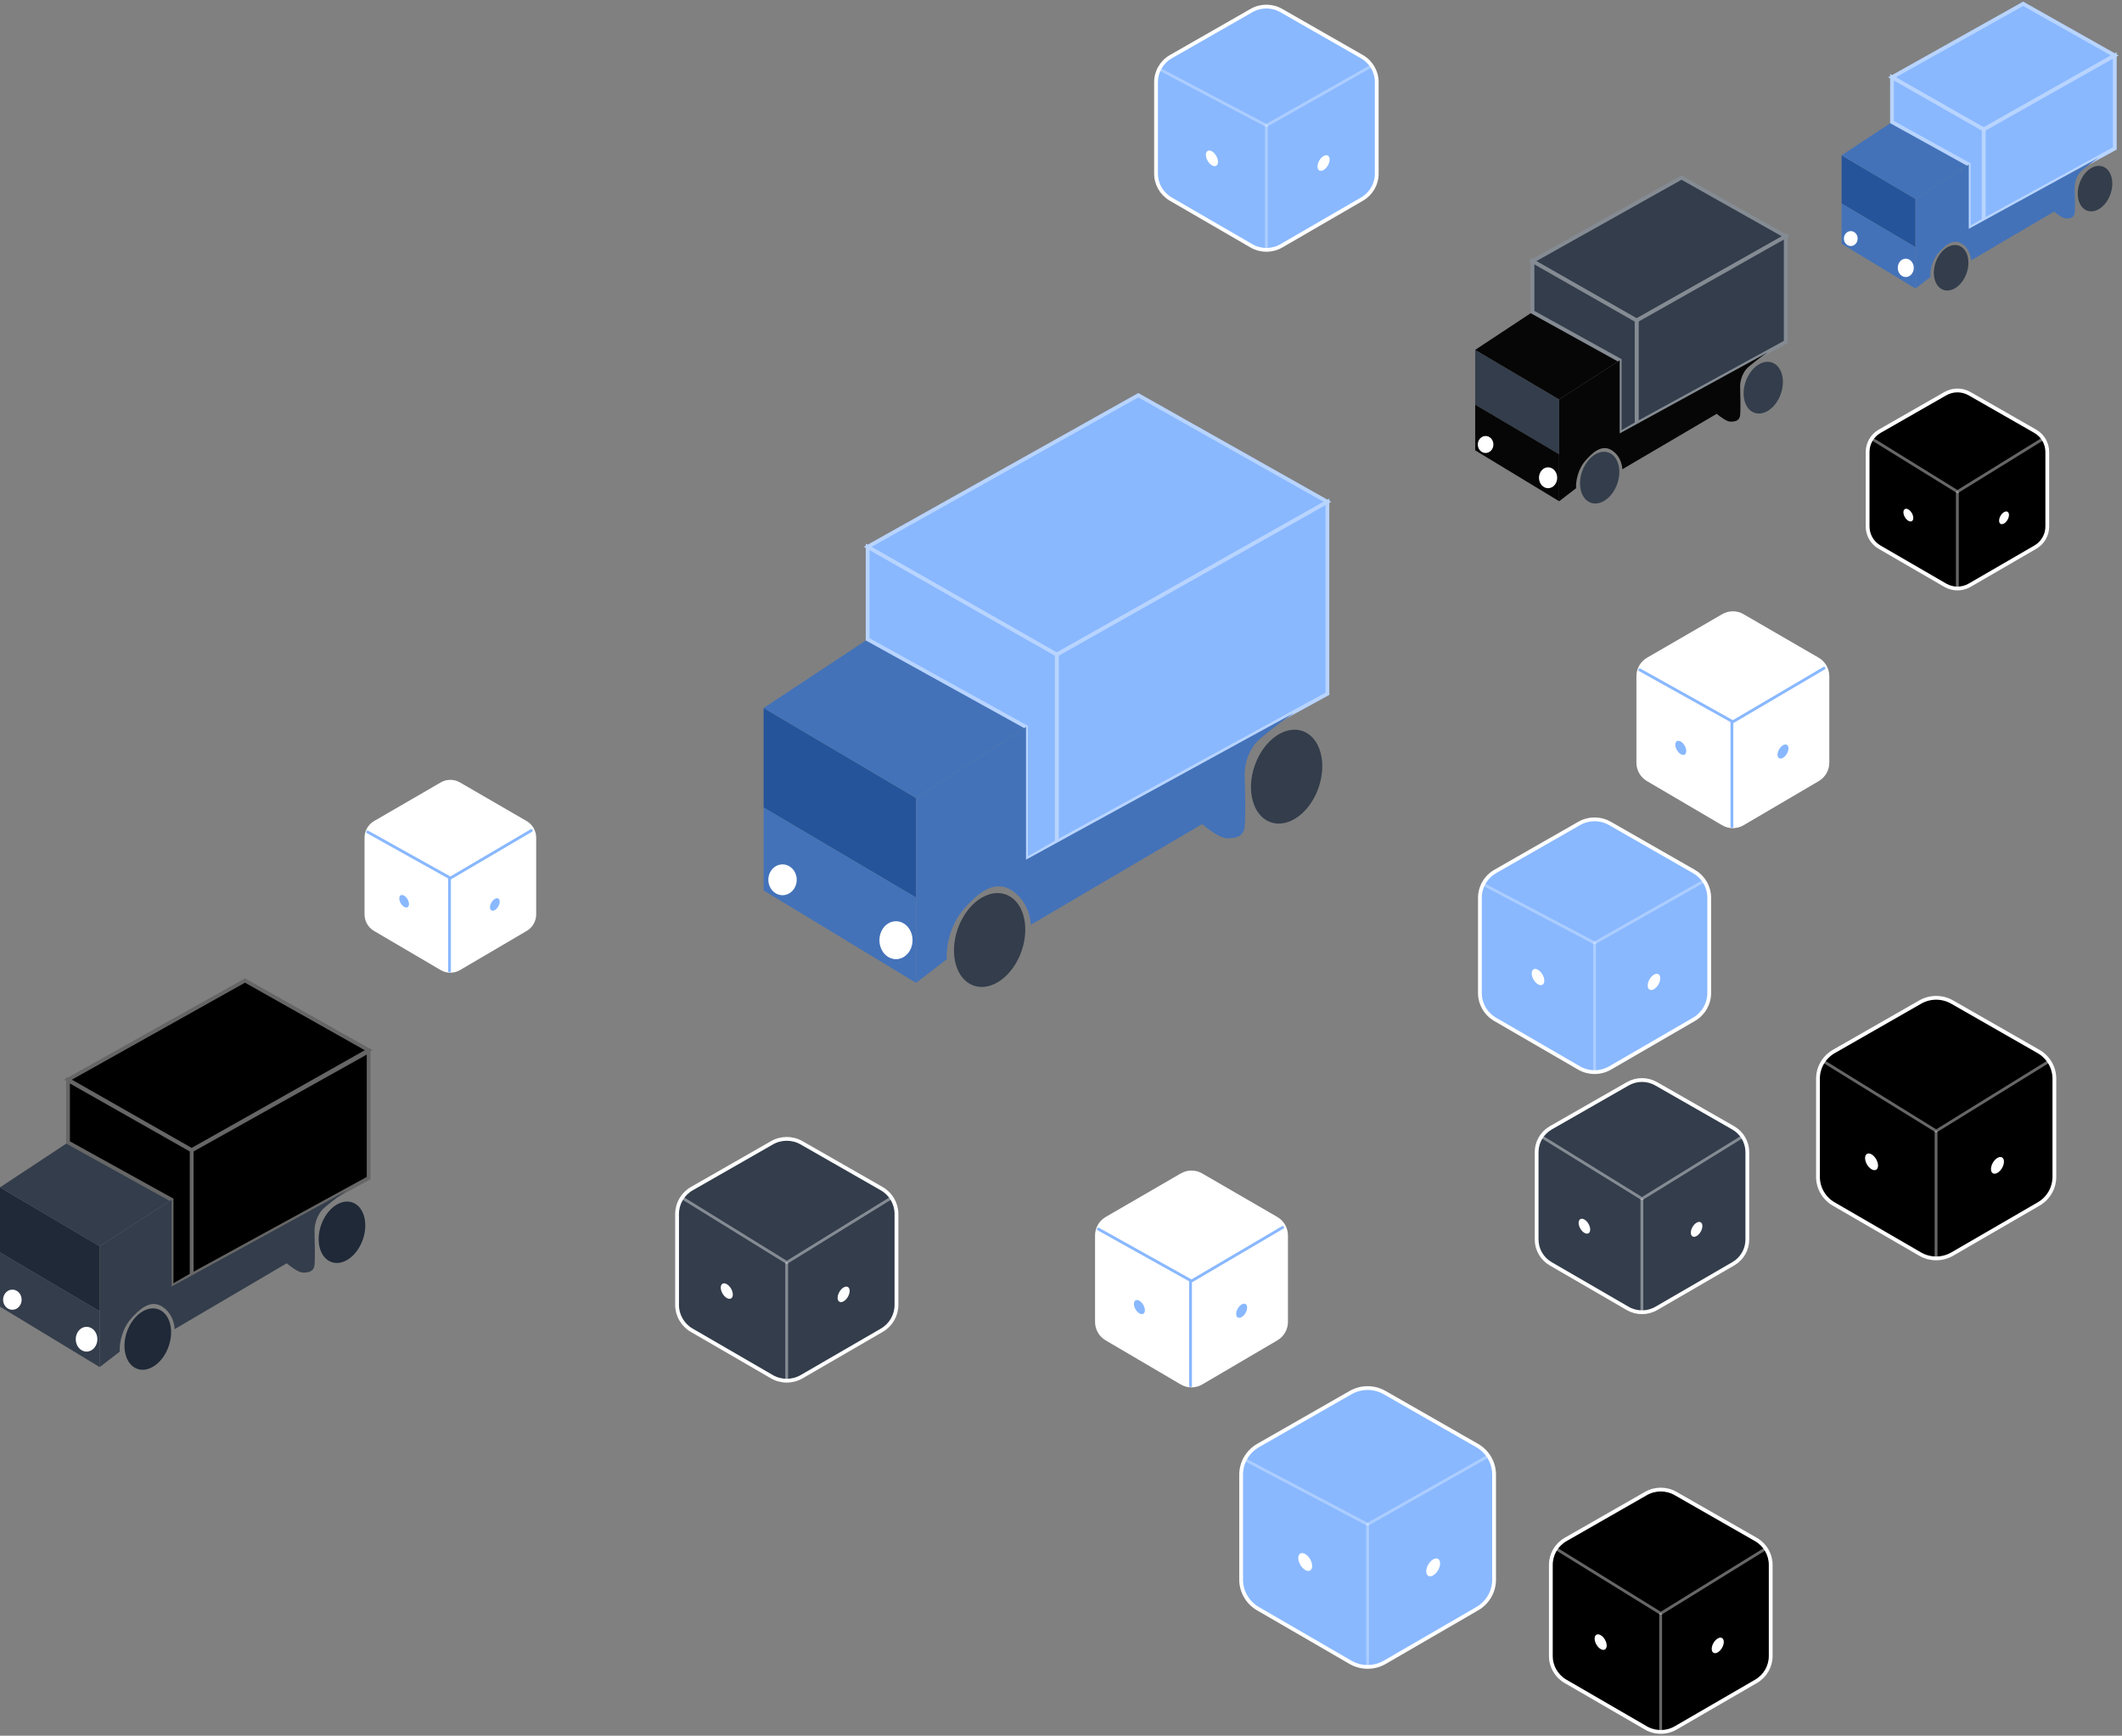 <svg width="560" height="458" viewBox="0 0 560 458" fill="none" xmlns="http://www.w3.org/2000/svg">
<rect x="0" y="0" width="560" height="458" fill="#808080" stroke="none"/>
<g clip-path="url(#clip0_1108_21930)">
<path d="M429.577 285.981L409.263 297.6C406.949 298.923 405.523 301.368 405.523 304.013V327.083C405.523 329.712 406.933 332.144 409.226 333.474L429.541 345.249C431.877 346.602 434.771 346.602 437.108 345.249L457.423 333.474C459.716 332.144 461.125 329.712 461.125 327.083V304.013C461.125 301.368 459.7 298.923 457.385 297.6L437.07 285.981C434.753 284.655 431.895 284.655 429.577 285.981Z" fill="#333D4B" stroke="white"/>
<path d="M406.883 299.965L433.328 316.305L459.772 299.965" stroke="white" stroke-opacity="0.4" stroke-width="0.75" stroke-linecap="round" stroke-linejoin="bevel"/>
<path d="M433.297 316.572V346.213" stroke="white" stroke-opacity="0.4" stroke-width="0.75" stroke-linecap="round"/>
<path d="M418.128 325.317C418.971 325.803 419.655 325.41 419.655 324.439C419.655 323.467 418.971 322.286 418.128 321.8C417.284 321.314 416.602 321.708 416.602 322.68C416.602 323.651 417.285 324.832 418.128 325.317Z" fill="white"/>
<path d="M447.737 326.151C446.895 326.635 446.211 326.242 446.211 325.271C446.211 324.299 446.895 323.118 447.737 322.632C448.581 322.146 449.264 322.54 449.264 323.512C449.264 324.483 448.581 325.664 447.737 326.151Z" fill="white"/>
<path d="M311.88 310.061L292.045 321.551C290.461 322.469 289.484 324.167 289.484 326.004V348.805C289.484 350.631 290.45 352.321 292.02 353.242L311.854 364.886C313.451 365.823 315.425 365.823 317.021 364.886L336.857 353.242C338.428 352.321 339.392 350.631 339.392 348.805V326.004C339.392 324.167 338.416 322.469 336.832 321.551L316.996 310.061C315.413 309.144 313.464 309.144 311.88 310.061Z" fill="white" stroke="white"/>
<path d="M289.867 324.322L314.445 338.021L338.495 323.887" stroke="#89B8FF" stroke-width="0.75" stroke-linecap="round" stroke-linejoin="bevel"/>
<path d="M314.184 338.02V365.646" stroke="#89B8FF" stroke-width="0.75" stroke-linecap="round"/>
<path d="M300.692 346.566C301.49 347.026 302.137 346.653 302.137 345.734C302.137 344.814 301.49 343.696 300.692 343.236C299.894 342.776 299.246 343.149 299.246 344.069C299.246 344.988 299.894 346.106 300.692 346.566Z" fill="#89B8FF"/>
<path d="M327.671 347.537C326.873 347.996 326.227 347.624 326.227 346.704C326.227 345.785 326.873 344.667 327.671 344.207C328.47 343.747 329.116 344.12 329.116 345.039C329.116 345.959 328.47 347.077 327.671 347.537Z" fill="#89B8FF"/>
<path d="M454.748 162.494L434.912 173.985C433.328 174.903 432.352 176.6 432.352 178.437V201.239C432.352 203.065 433.317 204.754 434.887 205.676L454.722 217.32C456.318 218.257 458.292 218.257 459.888 217.32L479.724 205.676C481.295 204.754 482.259 203.065 482.259 201.239V178.437C482.259 176.6 481.283 174.903 479.699 173.985L459.863 162.494C458.28 161.577 456.331 161.577 454.748 162.494Z" fill="white" stroke="white"/>
<path d="M432.734 176.756L457.312 190.455L481.363 176.32" stroke="#89B8FF" stroke-width="0.75" stroke-linecap="round" stroke-linejoin="bevel"/>
<path d="M457.055 190.453V218.08" stroke="#89B8FF" stroke-width="0.75" stroke-linecap="round"/>
<path d="M443.563 199C444.361 199.459 445.008 199.087 445.008 198.167C445.008 197.248 444.361 196.129 443.563 195.67C442.765 195.21 442.117 195.583 442.117 196.502C442.117 197.422 442.765 198.54 443.563 199Z" fill="#89B8FF"/>
<path d="M470.538 199.97C469.741 200.43 469.094 200.057 469.094 199.138C469.094 198.218 469.741 197.1 470.538 196.64C471.337 196.181 471.984 196.553 471.984 197.473C471.984 198.392 471.337 199.51 470.538 199.97Z" fill="#89B8FF"/>
<path d="M116.581 206.886L98.975 217.084C97.569 217.899 96.703 219.405 96.703 221.036V241.273C96.703 242.894 97.559 244.393 98.953 245.211L116.558 255.546C117.974 256.377 119.727 256.377 121.143 255.546L138.748 245.211C140.143 244.393 140.999 242.894 140.999 241.273V221.036C140.999 219.405 140.133 217.899 138.726 217.084L121.122 206.886C119.716 206.072 117.986 206.072 116.581 206.886Z" fill="white" stroke="white"/>
<path d="M97.043 219.543L118.857 231.701L140.203 219.156" stroke="#89B8FF" stroke-width="0.75" stroke-linecap="round" stroke-linejoin="bevel"/>
<path d="M118.625 231.701V256.221" stroke="#89B8FF" stroke-width="0.75" stroke-linecap="round"/>
<path d="M106.649 239.286C107.358 239.694 107.933 239.363 107.933 238.547C107.933 237.731 107.358 236.739 106.649 236.331C105.941 235.923 105.367 236.254 105.367 237.07C105.367 237.886 105.941 238.878 106.649 239.286Z" fill="#89B8FF"/>
<path d="M130.595 240.145C129.886 240.553 129.312 240.222 129.312 239.406C129.312 238.59 129.886 237.598 130.595 237.19C131.304 236.782 131.878 237.113 131.878 237.929C131.878 238.745 131.304 239.737 130.595 240.145Z" fill="#89B8FF"/>
<path d="M201.516 213.08V186.818L241.756 210.579V236.84L201.516 213.08Z" fill="#25549B"/>
<path d="M201.516 234.965V213.08L241.756 236.841V259.351L201.516 234.965Z" fill="#4372B9"/>
<path d="M201.516 186.819L228.967 168.686L270.767 191.821L241.756 210.579L201.516 186.819Z" fill="#4372B9"/>
<path d="M300.403 104.281L228.969 144.299L278.88 172.749L350.314 132.419L300.403 104.281Z" fill="#89B8FF" stroke="#B8D4FF"/>
<path d="M350.313 183.065V132.418L278.879 172.748V222.145L350.313 183.065Z" fill="#89B8FF" stroke="#B8D4FF"/>
<path d="M228.969 168.685V144.299L278.88 172.749V222.146L270.769 226.835V191.82L228.969 168.685Z" fill="#89B8FF" stroke="#B8D4FF"/>
<path d="M241.758 259.35V210.578L270.768 191.82V226.836L341.579 188.068C340.019 189.11 336.026 191.945 332.533 194.946C329.039 197.948 328.373 202.658 328.477 204.638C328.582 208.181 328.727 215.831 328.477 218.082C328.166 220.895 325.981 221.208 323.798 221.208C322.051 221.208 318.703 218.707 317.247 217.456L272.016 244.031C272.016 244.031 272.016 238.216 267.025 234.964C262.034 231.713 257.354 236.527 254.547 239.654C250.635 244.01 249.66 249.867 249.867 253.097L241.758 259.35Z" fill="#4372B9"/>
<path d="M256.946 260.071C261.591 261.707 267.246 257.649 269.576 251.005C271.907 244.361 270.031 237.649 265.386 236.012C260.742 234.376 255.087 238.435 252.757 245.078C250.426 251.722 252.302 258.434 256.946 260.071Z" fill="#333D4B"/>
<path d="M335.325 216.965C339.97 218.602 345.625 214.543 347.955 207.9C350.286 201.256 348.41 194.544 343.765 192.907C339.121 191.27 333.466 195.329 331.135 201.973C328.805 208.616 330.681 215.329 335.325 216.965Z" fill="#333D4B"/>
<path d="M236.453 253.096C238.865 253.096 240.82 250.857 240.82 248.094C240.82 245.331 238.865 243.092 236.453 243.092C234.041 243.092 232.086 245.331 232.086 248.094C232.086 250.857 234.041 253.096 236.453 253.096Z" fill="white"/>
<path d="M206.509 236.215C208.576 236.215 210.252 234.395 210.252 232.15C210.252 229.906 208.576 228.086 206.509 228.086C204.442 228.086 202.766 229.906 202.766 232.15C202.766 234.395 204.442 236.215 206.509 236.215Z" fill="white"/>
<path d="M0 330.483V313.312L26.31 328.848V346.018L0 330.483Z" fill="#1F2937"/>
<path d="M0 344.791V330.482L26.31 346.017V360.735L0 344.791Z" fill="#333D4B"/>
<path d="M0 313.315L17.948 301.459L45.278 316.585L26.31 328.85L0 313.315Z" fill="#333D4B"/>
<path d="M64.655 258.725L17.949 284.889L50.582 303.49L97.287 277.121L64.655 258.725Z" fill="black" stroke="#666666"/>
<path d="M97.287 310.86V277.422L50.582 303.542V336.411L97.287 310.86Z" fill="black" stroke="#666666"/>
<path d="M17.949 301.458V285.041L50.582 303.544V336.412L45.279 339.478V316.584L17.949 301.458Z" fill="black" stroke="#666666"/>
<path d="M26.309 360.738V328.85L45.276 316.586V339.48L91.574 314.133C90.554 314.814 87.944 316.667 85.659 318.63C83.375 320.592 82.94 323.672 83.008 324.966C83.076 327.283 83.171 332.284 83.008 333.756C82.804 335.596 81.376 335.8 79.948 335.8C78.806 335.8 76.617 334.165 75.665 333.347L46.092 350.722C46.092 350.722 46.092 346.92 42.829 344.794C39.566 342.668 36.506 345.816 34.671 347.86C32.113 350.708 31.476 354.538 31.611 356.65L26.309 360.738Z" fill="#333D4B"/>
<path d="M36.242 361.209C39.279 362.279 42.976 359.625 44.5 355.281C46.023 350.937 44.797 346.549 41.76 345.479C38.724 344.408 35.026 347.062 33.503 351.406C31.979 355.75 33.205 360.138 36.242 361.209Z" fill="#1F2937"/>
<path d="M87.488 333.025C90.525 334.095 94.222 331.441 95.746 327.098C97.27 322.754 96.043 318.365 93.006 317.295C89.97 316.225 86.272 318.879 84.749 323.222C83.225 327.566 84.451 331.955 87.488 333.025Z" fill="#1F2937"/>
<path d="M22.844 356.648C24.421 356.648 25.699 355.183 25.699 353.377C25.699 351.571 24.421 350.107 22.844 350.107C21.267 350.107 19.988 351.571 19.988 353.377C19.988 355.183 21.267 356.648 22.844 356.648Z" fill="white"/>
<path d="M3.264 345.611C4.616 345.611 5.711 344.421 5.711 342.954C5.711 341.486 4.616 340.297 3.264 340.297C1.912 340.297 0.816 341.486 0.816 342.954C0.816 344.421 1.912 345.611 3.264 345.611Z" fill="white"/>
<path d="M389.305 106.782V92.318L411.467 105.405V119.868L389.305 106.782Z" fill="#333D4B"/>
<path d="M389.305 118.834V106.781L411.467 119.867V132.265L389.305 118.834Z" fill="#060606"/>
<path d="M389.305 92.321L404.424 82.334L427.446 95.076L411.467 105.407L389.305 92.321Z" fill="#060606"/>
<path d="M443.765 46.861L404.422 68.901L431.91 84.57L471.254 62.358L443.765 46.861Z" fill="#333D4B" stroke="#858B93"/>
<path d="M471.257 90.252V62.357L431.914 84.57V111.775L471.257 90.252Z" fill="#333D4B" stroke="#858B93"/>
<path d="M404.422 82.331V68.9L431.91 84.569V111.775L427.443 114.358V95.073L404.422 82.331Z" fill="#333D4B" stroke="#858B93"/>
<path d="M411.469 132.264V105.403L427.446 95.072V114.357L466.447 93.006C465.587 93.58 463.388 95.141 461.463 96.794C459.54 98.447 459.174 101.041 459.23 102.132C459.287 104.083 459.368 108.296 459.23 109.536C459.059 111.085 457.856 111.258 456.653 111.258C455.691 111.258 453.847 109.88 453.046 109.191L428.134 123.827C428.134 123.827 428.134 120.625 425.385 118.834C422.636 117.043 420.059 119.695 418.513 121.417C416.359 123.816 415.821 127.041 415.936 128.821L411.469 132.264Z" fill="#060606"/>
<path d="M419.835 132.664C422.393 133.565 425.507 131.33 426.791 127.671C428.075 124.012 427.041 120.315 424.483 119.413C421.925 118.512 418.811 120.747 417.527 124.406C416.244 128.065 417.277 131.762 419.835 132.664Z" fill="#333D4B"/>
<path d="M463.003 108.922C465.561 109.823 468.675 107.587 469.959 103.929C471.243 100.27 470.209 96.573 467.651 95.671C465.093 94.77 461.979 97.005 460.695 100.664C459.412 104.323 460.445 108.02 463.003 108.922Z" fill="#333D4B"/>
<path d="M408.546 128.824C409.874 128.824 410.951 127.59 410.951 126.069C410.951 124.548 409.874 123.314 408.546 123.314C407.217 123.314 406.141 124.548 406.141 126.069C406.141 127.59 407.217 128.824 408.546 128.824Z" fill="white"/>
<path d="M392.054 119.525C393.192 119.525 394.115 118.523 394.115 117.287C394.115 116.051 393.192 115.049 392.054 115.049C390.915 115.049 389.992 116.051 389.992 117.287C389.992 118.523 390.915 119.525 392.054 119.525Z" fill="white"/>
<path d="M486.008 53.712V40.988L505.504 52.5V65.224L486.008 53.712Z" fill="#25549B"/>
<path d="M486.008 64.316V53.713L505.504 65.225V76.131L486.008 64.316Z" fill="#4372B9"/>
<path d="M486.008 40.989L499.308 32.203L519.56 43.412L505.504 52.501L486.008 40.989Z" fill="#4372B9"/>
<path d="M533.915 1L499.305 20.389L523.487 34.173L558.097 14.633L533.915 1Z" fill="#89B8FF" stroke="#B8D4FF"/>
<path d="M558.098 39.171V14.633L523.488 34.173V58.105L558.098 39.171Z" fill="#89B8FF" stroke="#B8D4FF"/>
<path d="M499.305 32.202V20.387L523.487 34.171V58.103L519.558 60.376V43.411L499.305 32.202Z" fill="#89B8FF" stroke="#B8D4FF"/>
<path d="M505.504 76.13V52.5L519.56 43.411V60.376L553.868 41.594C553.112 42.099 551.177 43.472 549.484 44.926C547.792 46.38 547.47 48.662 547.52 49.622C547.571 51.338 547.641 55.044 547.52 56.135C547.369 57.498 546.311 57.65 545.253 57.65C544.406 57.65 542.784 56.438 542.079 55.832L520.165 68.707C520.165 68.707 520.165 65.89 517.746 64.315C515.328 62.739 513.061 65.072 511.701 66.587C509.805 68.697 509.333 71.535 509.434 73.1L505.504 76.13Z" fill="#4372B9"/>
<path d="M512.86 76.483C515.111 77.276 517.85 75.309 518.98 72.09C520.109 68.872 519.2 65.619 516.95 64.826C514.699 64.034 511.96 66 510.83 69.219C509.701 72.438 510.61 75.69 512.86 76.483Z" fill="#333D4B"/>
<path d="M550.837 55.596C553.087 56.389 555.827 54.422 556.956 51.204C558.085 47.985 557.176 44.733 554.926 43.94C552.676 43.147 549.936 45.113 548.807 48.332C547.678 51.551 548.587 54.803 550.837 55.596Z" fill="#333D4B"/>
<path d="M502.936 73.1C504.105 73.1 505.052 72.015 505.052 70.677C505.052 69.339 504.105 68.254 502.936 68.254C501.768 68.254 500.82 69.339 500.82 70.677C500.82 72.015 501.768 73.1 502.936 73.1Z" fill="white"/>
<path d="M488.423 64.92C489.425 64.92 490.237 64.039 490.237 62.951C490.237 61.864 489.425 60.982 488.423 60.982C487.421 60.982 486.609 61.864 486.609 62.951C486.609 64.039 487.421 64.92 488.423 64.92Z" fill="white"/>
<path d="M434.371 394.092L413.172 406.217C410.757 407.598 409.27 410.149 409.27 412.909V436.983C409.27 439.727 410.74 442.265 413.134 443.653L434.332 455.94C436.77 457.352 439.79 457.352 442.229 455.94L463.427 443.653C465.821 442.265 467.291 439.727 467.291 436.983V412.909C467.291 410.149 465.804 407.598 463.388 406.217L442.19 394.092C439.771 392.709 436.789 392.709 434.371 394.092Z" fill="black" stroke="white"/>
<path d="M410.688 408.686L438.283 425.737L465.878 408.686" stroke="white" stroke-opacity="0.4" stroke-width="0.75" stroke-linecap="round" stroke-linejoin="bevel"/>
<path d="M438.25 426.014V456.944" stroke="white" stroke-opacity="0.4" stroke-width="0.75" stroke-linecap="round"/>
<path d="M422.421 435.14C423.302 435.647 424.014 435.236 424.014 434.223C424.014 433.209 423.302 431.976 422.421 431.469C421.542 430.962 420.828 431.373 420.828 432.387C420.828 433.4 421.542 434.634 422.421 435.14Z" fill="white"/>
<path d="M453.32 436.01C452.44 436.516 451.727 436.105 451.727 435.092C451.727 434.078 452.44 432.846 453.32 432.338C454.2 431.831 454.913 432.242 454.913 433.256C454.913 434.269 454.2 435.503 453.32 436.01Z" fill="white"/>
<path d="M506.756 264.409L483.962 277.446C481.365 278.931 479.766 281.674 479.766 284.642V310.528C479.766 313.479 481.347 316.207 483.92 317.7L506.715 330.911C509.337 332.429 512.583 332.429 515.205 330.911L538 317.7C540.573 316.207 542.154 313.479 542.154 310.528V284.642C542.154 281.674 540.555 278.931 537.958 277.446L515.163 264.409C512.563 262.921 509.357 262.921 506.756 264.409Z" fill="black" stroke="white"/>
<path d="M481.293 280.102L510.966 298.437L540.638 280.102" stroke="white" stroke-opacity="0.4" stroke-width="0.75" stroke-linecap="round" stroke-linejoin="bevel"/>
<path d="M510.93 298.732V331.991" stroke="white" stroke-opacity="0.4" stroke-width="0.75" stroke-linecap="round"/>
<path d="M493.908 308.544C494.855 309.089 495.622 308.647 495.622 307.558C495.622 306.467 494.855 305.142 493.908 304.597C492.963 304.052 492.195 304.493 492.195 305.584C492.195 306.673 492.963 308 493.908 308.544Z" fill="white"/>
<path d="M527.136 309.48C526.189 310.024 525.422 309.583 525.422 308.493C525.422 307.403 526.189 306.078 527.136 305.533C528.082 304.987 528.849 305.429 528.849 306.519C528.849 307.609 528.081 308.935 527.136 309.48Z" fill="white"/>
<path d="M513.38 103.879L496.056 113.788C494.083 114.916 492.867 117.001 492.867 119.256V138.93C492.867 141.172 494.069 143.246 496.025 144.38L513.349 154.421C515.341 155.575 517.809 155.575 519.801 154.421L537.125 144.38C539.081 143.246 540.283 141.172 540.283 138.93V119.256C540.283 117.001 539.067 114.916 537.093 113.788L519.769 103.879C517.793 102.749 515.357 102.749 513.38 103.879Z" fill="black" stroke="white"/>
<path d="M494.027 115.805L516.579 129.739L539.13 115.805" stroke="white" stroke-opacity="0.4" stroke-width="0.75" stroke-linecap="round" stroke-linejoin="bevel"/>
<path d="M516.551 129.965V155.241" stroke="white" stroke-opacity="0.4" stroke-width="0.75" stroke-linecap="round"/>
<path d="M503.618 137.423C504.338 137.838 504.921 137.502 504.921 136.674C504.921 135.845 504.338 134.838 503.618 134.424C502.899 134.009 502.316 134.345 502.316 135.174C502.316 136.002 502.899 137.01 503.618 137.423Z" fill="white"/>
<path d="M528.868 138.135C528.149 138.549 527.566 138.213 527.566 137.385C527.566 136.556 528.149 135.549 528.868 135.135C529.588 134.72 530.171 135.056 530.171 135.885C530.171 136.713 529.587 137.721 528.868 138.135Z" fill="white"/>
<path d="M356.419 367.468L332.029 381.417C329.251 383.007 327.539 385.941 327.539 389.116V416.814C327.539 419.972 329.231 422.892 331.984 424.488L356.374 438.625C359.18 440.25 362.654 440.25 365.459 438.625L389.849 424.488C392.603 422.892 394.295 419.972 394.295 416.814V389.116C394.295 385.941 392.583 383.007 389.804 381.417L365.414 367.468C362.631 365.875 359.202 365.875 356.419 367.468Z" fill="#89B8FF" stroke="white"/>
<path d="M328.355 385.075L360.92 402.241L392.67 384.258" stroke="white" stroke-opacity="0.3" stroke-width="0.75" stroke-linecap="round" stroke-linejoin="bevel"/>
<path d="M360.914 402.242V439.845" stroke="white" stroke-opacity="0.3" stroke-width="0.75" stroke-linecap="round"/>
<path d="M344.45 414.28C345.462 414.864 346.283 414.391 346.283 413.224C346.283 412.058 345.462 410.639 344.45 410.056C343.438 409.474 342.617 409.946 342.617 411.112C342.617 412.279 343.438 413.697 344.45 414.28Z" fill="white"/>
<path d="M378.219 415.694C377.207 416.277 376.387 415.805 376.387 414.638C376.387 413.472 377.207 412.053 378.219 411.471C379.233 410.887 380.053 411.36 380.053 412.525C380.053 413.693 379.233 415.11 378.219 415.694Z" fill="white"/>
<path d="M416.731 217.29L394.622 229.935C392.102 231.376 390.551 234.035 390.551 236.914V262.023C390.551 264.885 392.084 267.533 394.581 268.979L416.69 281.794C419.233 283.268 422.383 283.268 424.926 281.794L447.036 268.979C449.532 267.533 451.066 264.885 451.066 262.023V236.914C451.066 234.035 449.514 231.376 446.994 229.935L424.885 217.29C422.363 215.846 419.254 215.846 416.731 217.29Z" fill="#89B8FF" stroke="white"/>
<path d="M391.289 233.252L420.809 248.813L449.591 232.512" stroke="white" stroke-opacity="0.3" stroke-width="0.75" stroke-linecap="round" stroke-linejoin="bevel"/>
<path d="M420.809 248.812V282.9" stroke="white" stroke-opacity="0.3" stroke-width="0.75" stroke-linecap="round"/>
<path d="M405.881 259.725C406.799 260.254 407.543 259.826 407.543 258.768C407.543 257.711 406.798 256.425 405.881 255.896C404.963 255.368 404.219 255.796 404.219 256.853C404.219 257.911 404.963 259.196 405.881 259.725Z" fill="white"/>
<path d="M436.491 261.006C435.573 261.535 434.828 261.107 434.828 260.049C434.828 258.992 435.573 257.706 436.491 257.178C437.409 256.649 438.153 257.077 438.153 258.134C438.153 259.192 437.409 260.477 436.491 261.006Z" fill="white"/>
<path d="M330.281 2.779L309 14.949C306.575 16.336 305.082 18.896 305.082 21.667V45.834C305.082 48.589 306.558 51.137 308.961 52.53L330.241 64.864C332.689 66.282 335.721 66.282 338.168 64.864L359.449 52.53C361.852 51.137 363.327 48.589 363.327 45.834V21.667C363.327 18.896 361.834 16.336 359.409 14.949L338.129 2.779C335.701 1.389 332.709 1.389 330.281 2.779Z" fill="#89B8FF" stroke="white"/>
<path d="M305.789 18.143L334.202 33.12L361.904 17.43" stroke="white" stroke-opacity="0.3" stroke-width="0.75" stroke-linecap="round" stroke-linejoin="bevel"/>
<path d="M334.203 33.119V65.928" stroke="white" stroke-opacity="0.3" stroke-width="0.75" stroke-linecap="round"/>
<path d="M319.834 43.622C320.717 44.131 321.433 43.719 321.433 42.7C321.433 41.683 320.717 40.445 319.834 39.936C318.95 39.428 318.234 39.84 318.234 40.858C318.234 41.876 318.95 43.113 319.834 43.622Z" fill="white"/>
<path d="M349.295 44.858C348.412 45.367 347.695 44.955 347.695 43.936C347.695 42.919 348.412 41.681 349.295 41.173C350.179 40.664 350.896 41.076 350.896 42.093C350.896 43.112 350.179 44.349 349.295 44.858Z" fill="white"/>
<path d="M203.727 301.549L182.574 313.648C180.164 315.026 178.68 317.571 178.68 320.326V344.348C178.68 347.086 180.147 349.618 182.535 351.003L203.688 363.264C206.122 364.672 209.134 364.672 211.568 363.264L232.721 351.003C235.109 349.618 236.576 347.086 236.576 344.348V320.326C236.576 317.571 235.092 315.026 232.682 313.648L211.529 301.549C209.115 300.169 206.141 300.169 203.727 301.549Z" fill="#333D4B" stroke="white"/>
<path d="M180.094 316.111L207.63 333.126L235.166 316.111" stroke="white" stroke-opacity="0.4" stroke-width="0.75" stroke-linecap="round" stroke-linejoin="bevel"/>
<path d="M207.602 333.402V364.266" stroke="white" stroke-opacity="0.4" stroke-width="0.75" stroke-linecap="round"/>
<path d="M191.8 342.508C192.679 343.014 193.39 342.604 193.39 341.594C193.39 340.581 192.679 339.352 191.8 338.846C190.923 338.34 190.211 338.749 190.211 339.762C190.211 340.773 190.923 342.003 191.8 342.508Z" fill="white"/>
<path d="M222.637 343.377C221.759 343.881 221.047 343.472 221.047 342.461C221.047 341.449 221.76 340.219 222.637 339.713C223.515 339.207 224.227 339.617 224.227 340.629C224.227 341.64 223.515 342.871 222.637 343.377Z" fill="white"/>
</g>
<defs>
<clipPath id="clip0_1108_21930">
<rect width="560" height="458" fill="white"/>
</clipPath>
</defs>
</svg>
